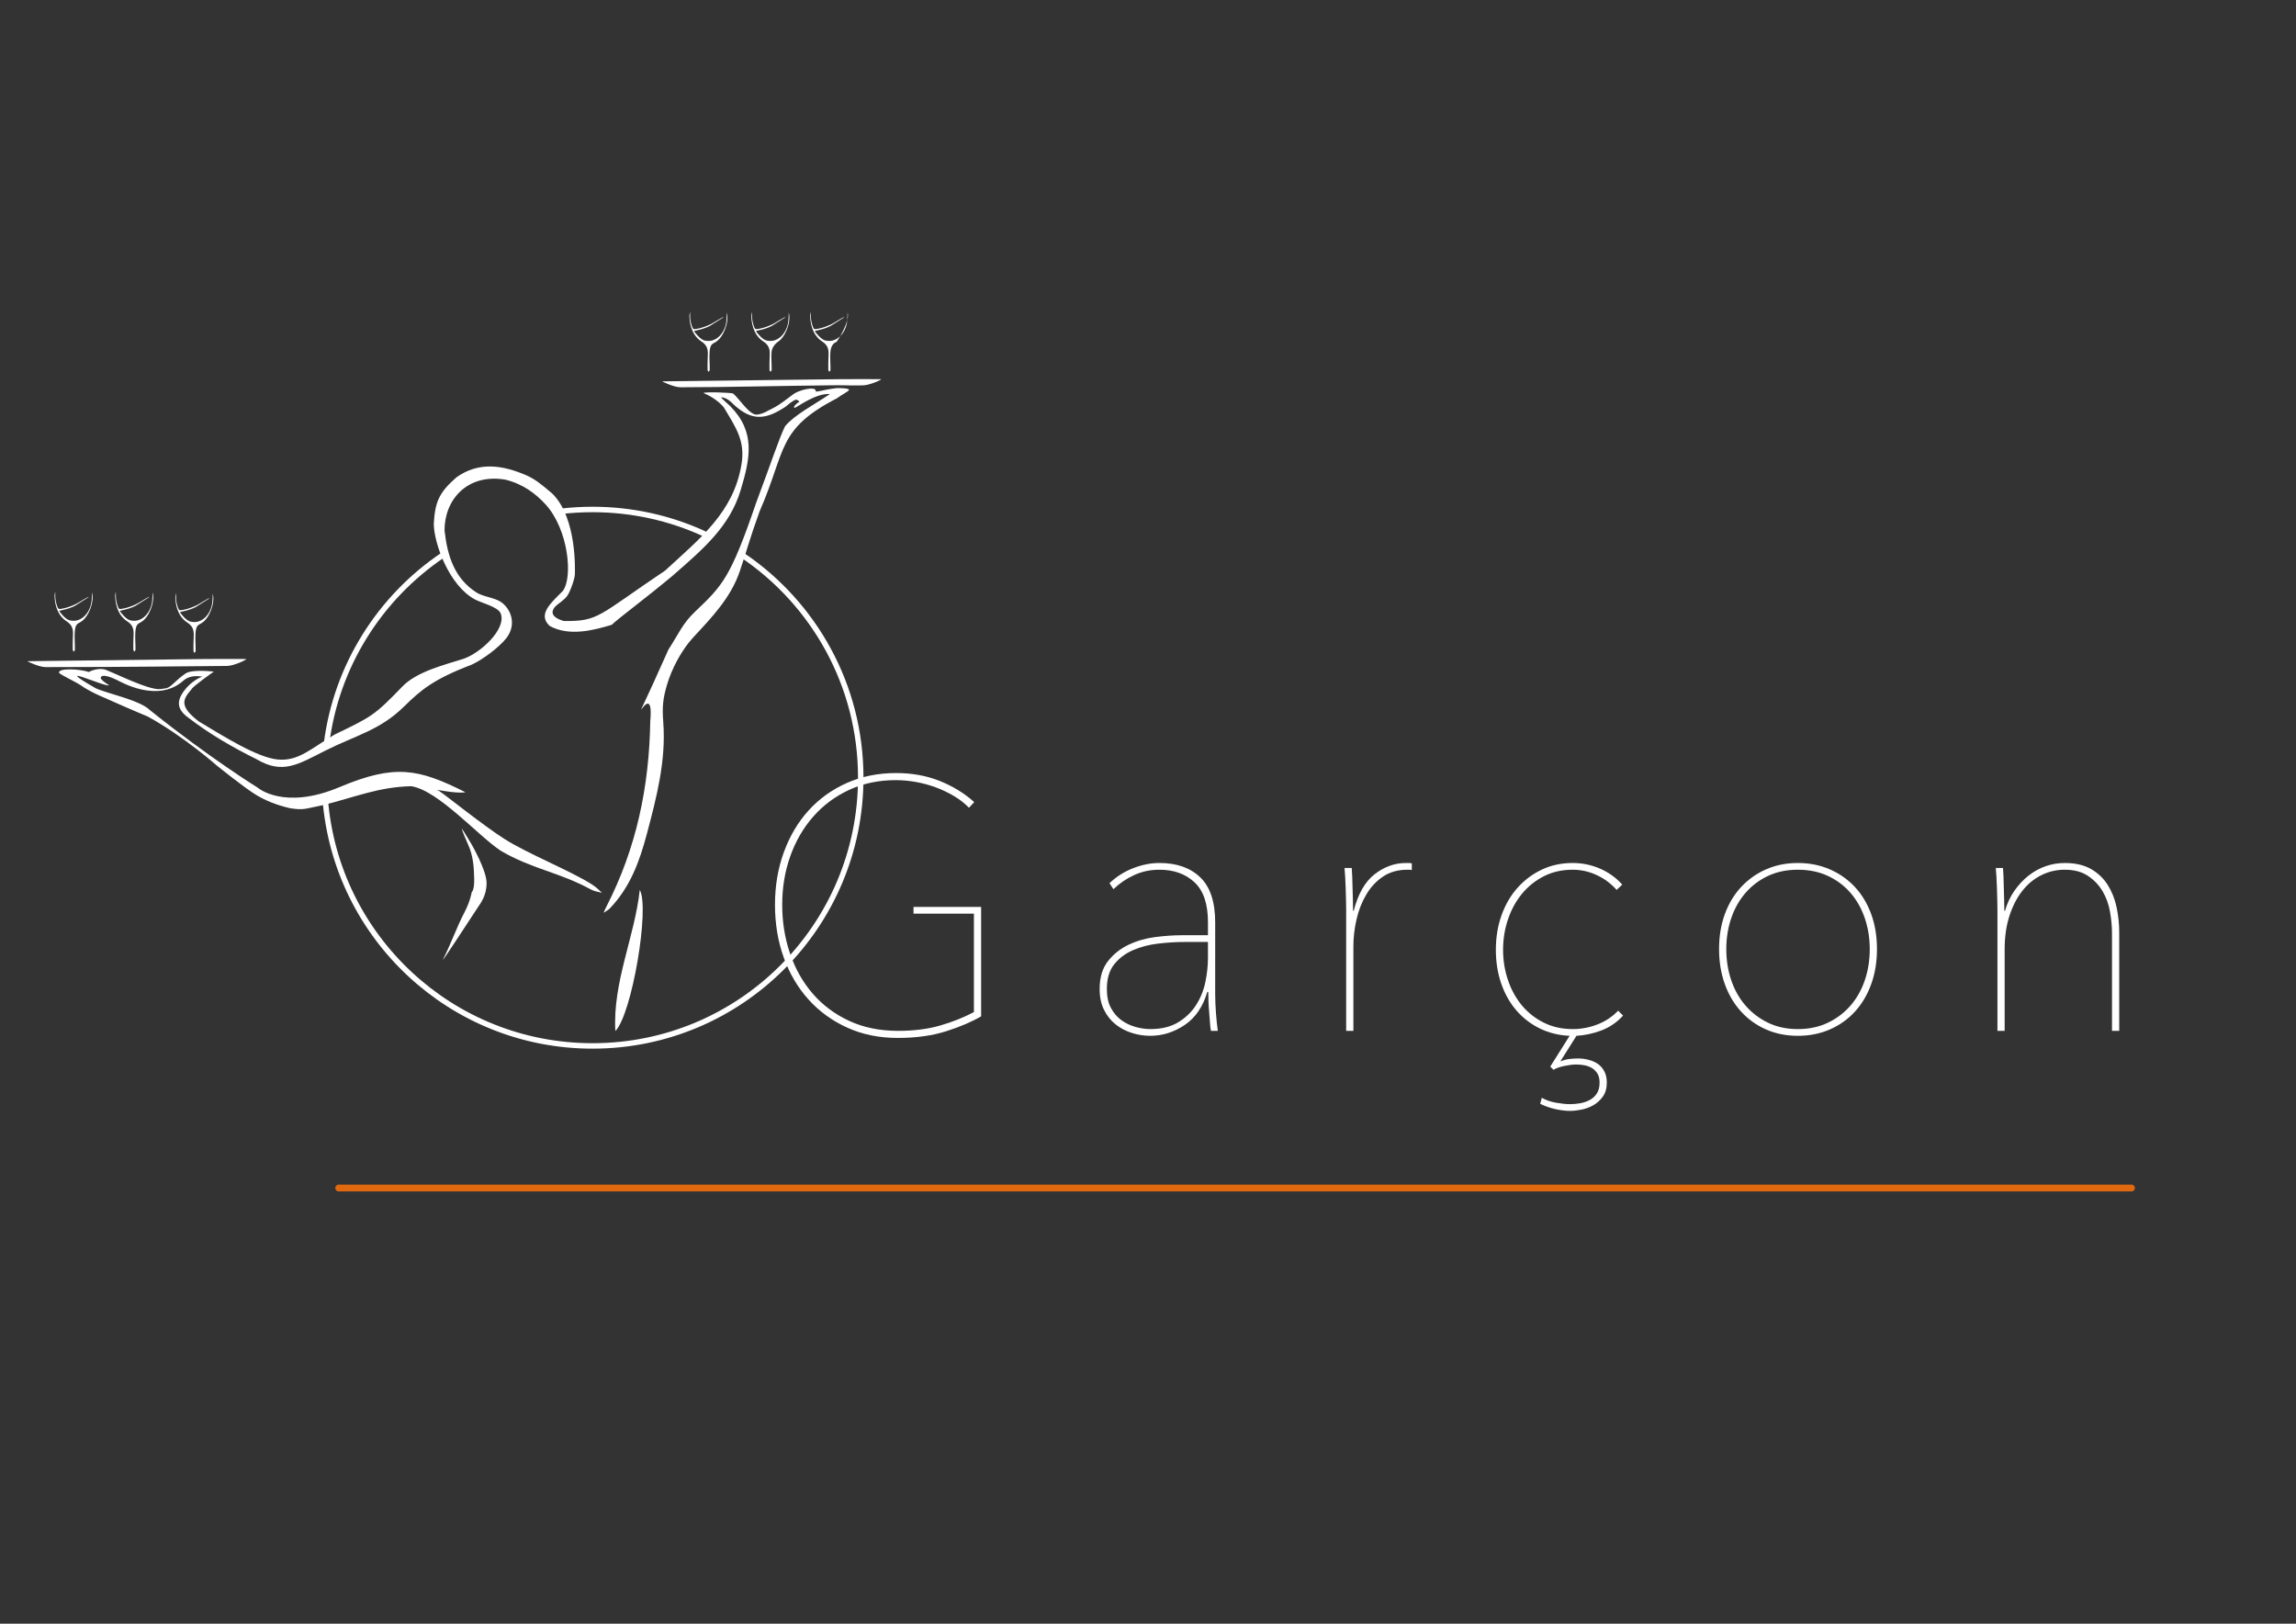 <?xml version="1.0" encoding="UTF-8" standalone="no"?>
<svg
   xmlns:dc="http://purl.org/dc/elements/1.1/"
   xmlns:cc="http://creativecommons.org/ns#"
   xmlns:rdf="http://www.w3.org/1999/02/22-rdf-syntax-ns#"
   xmlns:svg="http://www.w3.org/2000/svg"
   xmlns="http://www.w3.org/2000/svg"
   viewBox="0 0 1122.52 793.707"
   height="793.707"
   width="1122.52"
   xml:space="preserve"
   id="svg2"
   version="1.1"><rect x="0" y="0" width="1122.52" height="793.707" fill="#333333" stroke="none"/><defs
     id="defs6"><clipPath
       id="clipPath18"
       clipPathUnits="userSpaceOnUse"><path
         id="path16"
         d="M 0,595.28 H 841.89 V 0 H 0 Z" /></clipPath></defs><g
     transform="matrix(1.333,0,0,-1.333,0,793.707)"
     id="g10"><g
       id="g12"><g
         clip-path="url(#clipPath18)"
         id="g14"><g
           transform="translate(119.734,322.565)"
           id="g20"><path
             id="path22"
             style="fill:none;stroke:#ffffff;stroke-width:2;stroke-linecap:round;stroke-linejoin:miter;stroke-miterlimit:10;stroke-dasharray:none;stroke-opacity:1"
             d="M 0,0 C 3.604,28.836 19.69,53.793 42.68,69.293" /></g><g
           transform="translate(272.494,391.692)"
           id="g24"><path
             id="path26"
             style="fill:none;stroke:#ffffff;stroke-width:2;stroke-linecap:round;stroke-linejoin:miter;stroke-miterlimit:10;stroke-dasharray:none;stroke-opacity:1"
             d="m 0,0 c 26.07,-17.691 43.199,-47.57 43.199,-81.449 0,-54.324 -44.038,-98.362 -98.362,-98.362 -51.703,0 -94.089,39.893 -98.058,90.577" /></g><g
           transform="translate(205.633,407.916)"
           id="g28"><path
             id="path30"
             style="fill:none;stroke:#ffffff;stroke-width:2;stroke-linecap:round;stroke-linejoin:miter;stroke-miterlimit:10;stroke-dasharray:none;stroke-opacity:1"
             d="m 0,0 c 3.836,0.455 7.74,0.688 11.698,0.688 14.574,0 28.407,-3.169 40.849,-8.857" /></g><g
           transform="translate(291.502,445.9)"
           id="g32"><path
             id="path34"
             style="fill:#ffffff;fill-opacity:1;fill-rule:nonzero;stroke:none"
             d="M 0,0 C -0.864,-0.017 0.306,1.454 1.692,2.197 0.673,3.418 0.222,3.083 -1.672,1.775 -3.066,0.76 -2.455,0.82 -5.642,-1.001 c -6.597,-3.781 -11.253,-2.911 -16.853,2.26 -0.363,0.335 -2.25,2.538 -4.541,2.571 -0.133,-0.148 3.077,-2.945 3.318,-3.19 9.436,-9.562 7.373,-19.189 3.859,-30.87 -4.066,-13.513 -14.065,-21.837 -25.027,-31.425 -10.18,-8.503 -19.262,-15.132 -22.276,-17.948 -6.017,-1.795 -15.405,-4.481 -22.751,-0.397 -4.466,4.163 0.318,8.301 4.804,12.78 3.82,4.967 2.104,22.624 -6.321,31.808 -3.678,4.01 -8.425,7.535 -14.793,9.065 -13.9,2.294 -22.262,-7.35 -22.241,-18.635 1.077,-9.594 3.73,-17.631 11.73,-22.774 2.363,-1.519 6.476,-1.843 8.827,-3.38 3.819,-2.496 6.034,-8.353 2.097,-13.366 -2.698,-3.436 -8.783,-7.926 -12.708,-9.714 -13.996,-5.336 -18.59,-9.245 -24.858,-15.404 -8.836,-8.683 -17.724,-10.527 -28.852,-16.135 -9.967,-5.023 -15.606,-8.784 -25.122,-3.157 -8.76,4.337 -17.319,9.281 -25.015,15.217 -4.659,3.313 -4.057,6.466 -1.824,9.641 2.763,3.852 6.487,5.439 6.992,5.439 -4.168,0.751 -6.241,-0.743 -6.985,-1.407 -9.509,-8.488 -23.096,-0.441 -24.561,0.253 -1.465,0.695 -5.45,2.5 -5.87,0.7 0.278,-0.975 3.108,-2.678 3.108,-2.678 -0.805,-1.023 -22.243,8.909 -5.007,-1.054 4.051,-1.953 16.28,-4.35 20.04,-8.11 22.188,-17.75 39.493,-28.402 39.493,-28.402 0,0 9.542,-8.395 29.941,0.179 20.399,8.575 28.976,6.815 46.241,-1.853 -3.787,-0.709 -12.857,1.574 -9.893,0.648 3.827,-2.606 15.827,-12.41 24.185,-17.766 8.357,-5.355 23.95,-11.536 32.12,-16.692 0.232,-0.147 0.38,-0.247 1.183,-0.846 0.803,-0.599 1.648,-1.479 2.472,-2.217 -1.228,0.257 -3.007,0.64 -4.062,1.216 -11.663,6.371 -21.594,7.47 -33.052,14.196 -8.368,5.51 -22.846,22.109 -32.829,23.672 -12.118,-0.291 -20.656,-4.049 -32.354,-6.937 -6.808,-1.345 -6.865,-1.918 -12.045,-1.145 -5.208,1.22 -8.869,2.758 -12.301,4.774 -4.13,2.425 -14.556,10.839 -14.556,10.839 0,0 -12.28,10.837 -25.364,18.009 -4.533,1.855 -14.585,6.292 -17.884,7.763 -0.761,0.327 -4.285,1.952 -6.675,3.694 -2.413,1.563 -7.169,3.696 -7.973,4.544 -0.59,1.818 7.244,1.553 10.934,0.338 1.308,0.785 3.703,1.348 5.547,0.992 1.843,-0.356 16.084,-7.695 20.526,-7.271 1.722,0.353 2.532,-0.081 4.355,1.545 1.821,1.625 3.191,2.999 5.194,4.304 2.685,1.503 10.183,0.566 10.183,0.566 0,0 -7.626,-5.324 -8.162,-6.442 -3.044,-3.617 -4.887,-6.047 2.689,-11.84 8.965,-5.353 21.317,-13.211 28.899,-13.938 7.582,-0.727 12.07,3.928 20.878,9.141 13.508,6.527 14.547,6.913 24.876,17.638 5.378,5.583 15.896,8.031 22.255,10.098 6.358,2.066 16.152,11.125 13.744,16.767 -1.027,2.356 -6.914,3.728 -9.355,5.028 -9.715,5.177 -15.139,20.949 -15.139,27.827 0.483,7.77 1.764,11.282 8.325,16.988 8.232,5.833 16.954,4.505 25.852,0.629 3.049,-1.436 4.75,-2.771 9.248,-6.564 9.131,-8.943 8.352,-28.345 8.318,-29.624 0,-1.552 -1.634,-6.226 -2.759,-7.862 -1.125,-1.636 -3.364,-2.893 -4.345,-3.9 -0.981,-1.007 -2.836,-3.68 3.027,-5.376 12.898,-0.18 12.451,1.877 37.174,18.482 12.957,11.935 25.124,21.41 28.019,38.985 1.406,8.541 -1.98,13.319 -6.351,20.653 -0.374,0.628 -3.125,3.704 -7.573,5.449 0.188,0.564 10.043,0.166 10.82,-0.136 2.051,-1.552 6.013,-8.026 8.757,-7.756 2.304,0.226 3.994,1.452 5.884,2.365 2.474,1.195 5.578,3.748 7.565,5.188 1.987,1.44 7.788,2.92 8.141,1.26 -0.486,-0.971 2.32,0.302 7.627,0.897 1.533,0.077 4.968,-0.065 4.541,-0.717 C 19.441,5.826 17.143,4.77 15.51,3.5 -6.699,-7.961 -3.049,-15.515 -12.886,-37.939 c -3.893,-10.838 -4.278,-13.066 -7.235,-21.875 -3.303,-9.837 -10.315,-17.055 -17.148,-24.426 -4.256,-4.593 -7.898,-11.51 -9.634,-17.453 -1.502,-5.142 -1.746,-8.063 -1.327,-13.699 1.044,-14.037 -2.438,-27.354 -5.978,-40.719 -2.727,-10.297 -6.13,-19.618 -13.608,-27.474 -0.516,-0.542 -1.644,-1.2 -2.296,-1.611 0.265,0.699 0.727,1.694 1.067,2.356 10.987,21.408 15.652,43.91 16.045,67.938 1.772,19.629 -12.246,-16.311 6.683,26.268 3.793,5.806 5.054,9.393 9.729,13.839 10.187,9.685 13.015,12.443 22.499,40.172 5.547,14.764 8.286,23.314 10.527,27.845 C -0.104,-2.624 6.731,0.9 12.909,5.034 7.462,5.406 0.716,0.014 0,0" /></g><g
           transform="translate(225.691,217.324)"
           id="g36"><path
             id="path38"
             style="fill:#ffffff;fill-opacity:1;fill-rule:nonzero;stroke:none"
             d="M 0,0 C -1.002,18.009 7.08,34.484 8.958,51.77 12.691,45.194 6.071,6.139 0,0" /></g><g
           transform="translate(162.387,243.41)"
           id="g40"><path
             id="path42"
             style="fill:#ffffff;fill-opacity:1;fill-rule:nonzero;stroke:none"
             d="m 0,0 c 2.872,5.535 5.124,12.089 8.037,17.602 2.02,3.822 2.605,7.296 2.605,7.296 0,0 0.983,0.597 0.89,4.828 -0.094,4.23 -0.32,8.312 -2.215,12.553 -0.185,0.414 -2.38,5.361 -2.331,5.88 0.335,-0.304 3.479,-5.585 3.479,-5.585 0,0 5.609,-9.603 5.609,-14.333 0,-4.729 -2.139,-7.33 -3.435,-9.314 C 8.309,12.297 0.184,-0.11 0,0" /></g><g
           transform="translate(71.791,372.819)"
           id="g44"><path
             id="path46"
             style="fill:#ffffff;fill-opacity:1;fill-rule:nonzero;stroke:none"
             d="m 0,0 c -2.955,-1.51 -5.893,-1.674 -5.762,-1.937 0.131,-0.262 2.346,-3.288 4.062,-3.437 4.138,-0.935 7.776,3.159 7.859,8.21 C 6.17,3.477 6.235,3.815 6.235,4.921 7.219,1.382 4.896,-4.22 2.212,-5.841 1.255,-6.567 0.053,-6.326 -0.095,-9.813 c -0.129,-2.23 0.098,-4.223 0.06,-6.342 -0.004,-0.221 -0.277,-0.438 -0.425,-0.657 -0.125,0.211 -0.346,0.417 -0.359,0.635 -0.068,1.118 0.016,2.239 0.007,3.36 -0.023,2.882 0.87,5.186 -2.544,7.311 -3.59,2.527 -4.127,7.072 -4.127,9.351 0.268,2.12 0.275,0.956 0.254,-0.161 -0.02,-1.116 0.206,-2.943 1.047,-4.649 0.46,-0.278 0.46,-0.278 1.935,0.003 1.476,0.28 3.361,1.008 4.621,1.624 1.26,0.615 4.583,2.892 4.649,2.518" /></g><g
           transform="translate(83.329,351.229)"
           id="g48"><path
             id="path50"
             style="fill:#ffffff;fill-opacity:1;fill-rule:nonzero;stroke:none"
             d="m 0,0 c -14.382,-0.171 -41.374,-0.358 -42.261,-0.358 -0.887,0 0.432,0.002 -6.748,-0.023 -6.491,-0.028 -11.142,-0.042 -17.634,-0.051 -2.355,-0.004 -6.868,2.163 -6.577,2.167 21.641,0.277 43.282,0.55 64.923,0.793 C -3.192,2.585 1.914,2.537 7.019,2.537 7.098,2.233 2.424,0.029 0,0" /></g><g
           transform="translate(49.728,373.281)"
           id="g52"><path
             id="path54"
             style="fill:#ffffff;fill-opacity:1;fill-rule:nonzero;stroke:none"
             d="m 0,0 c -2.955,-1.51 -5.893,-1.674 -5.762,-1.937 0.131,-0.262 2.346,-3.288 4.062,-3.437 4.138,-0.935 7.776,3.16 7.859,8.21 C 6.17,3.477 6.235,3.816 6.235,4.922 7.22,1.382 4.896,-4.22 2.212,-5.841 1.255,-6.567 0.053,-6.326 -0.095,-9.813 c -0.129,-2.23 0.098,-4.223 0.06,-6.342 -0.004,-0.221 -0.277,-0.438 -0.425,-0.657 -0.125,0.211 -0.346,0.417 -0.359,0.635 -0.068,1.118 0.016,2.239 0.007,3.36 -0.023,2.882 0.87,5.187 -2.544,7.311 -3.59,2.527 -4.127,7.073 -4.127,9.351 0.268,2.121 0.275,0.956 0.254,-0.16 -0.019,-1.117 0.206,-2.943 1.047,-4.649 0.46,-0.279 0.46,-0.279 1.935,0.002 1.476,0.281 3.361,1.008 4.621,1.624 1.26,0.615 4.583,2.893 4.649,2.519" /></g><g
           transform="translate(27.504,373.281)"
           id="g56"><path
             id="path58"
             style="fill:#ffffff;fill-opacity:1;fill-rule:nonzero;stroke:none"
             d="m 0,0 c -2.955,-1.51 -5.893,-1.674 -5.762,-1.937 0.131,-0.262 2.346,-3.288 4.062,-3.437 4.138,-0.935 7.776,3.16 7.859,8.21 0.01,0.641 0.076,0.98 0.076,2.086 C 7.219,1.382 4.896,-4.22 2.211,-5.841 1.255,-6.567 0.052,-6.326 -0.095,-9.813 c -0.129,-2.23 0.097,-4.223 0.059,-6.342 -0.004,-0.221 -0.276,-0.438 -0.425,-0.657 -0.124,0.211 -0.345,0.417 -0.358,0.635 -0.069,1.118 0.016,2.239 0.007,3.36 -0.024,2.882 0.869,5.187 -2.544,7.311 -3.59,2.527 -4.127,7.073 -4.127,9.351 0.268,2.121 0.275,0.956 0.254,-0.16 -0.02,-1.117 0.206,-2.943 1.047,-4.649 0.459,-0.279 0.459,-0.279 1.935,0.002 1.476,0.281 3.36,1.008 4.621,1.624 1.26,0.615 4.582,2.893 4.649,2.519" /></g><g
           transform="translate(304.63,475.9)"
           id="g60"><path
             id="path62"
             style="fill:#ffffff;fill-opacity:1;fill-rule:nonzero;stroke:none"
             d="m 0,0 c -2.955,-1.51 -5.893,-1.675 -5.762,-1.937 0.131,-0.262 2.346,-3.288 4.062,-3.437 4.138,-0.935 7.776,3.159 7.859,8.21 0.01,0.641 0.075,0.979 0.075,2.085 C 7.219,1.382 2.211,-5.841 2.211,-5.841 c 0,0 -2.159,-0.485 -2.306,-3.972 -0.129,-2.23 0.097,-4.223 0.059,-6.342 -0.004,-0.221 -0.276,-0.438 -0.425,-0.657 -0.124,0.211 -0.345,0.417 -0.358,0.635 -0.069,1.118 0.016,2.239 0.007,3.36 -0.024,2.882 0.869,5.186 -2.544,7.31 -3.59,2.528 -4.127,7.073 -4.127,9.352 0.268,2.12 0.275,0.956 0.254,-0.161 -0.02,-1.116 0.206,-2.943 1.046,-4.649 0.46,-0.278 0.46,-0.278 1.936,0.003 1.476,0.28 3.36,1.008 4.621,1.624 1.26,0.615 4.582,2.892 4.649,2.518" /></g><g
           transform="translate(316.427,454.108)"
           id="g64"><path
             id="path66"
             style="fill:#ffffff;fill-opacity:1;fill-rule:nonzero;stroke:none"
             d="m 0,0 c -1.431,-0.017 -3.845,-0.028 -3.845,-0.028 0,0 -4.802,0.132 -8.512,0.046 -18.866,-0.192 -35.679,-0.683 -54.546,-0.71 -2.355,-0.004 -6.868,2.163 -6.576,2.167 21.64,0.277 43.281,0.55 64.922,0.793 C -3.452,2.325 1.654,2.276 6.759,2.276 6.837,1.974 2.424,0.029 0,0" /></g><g
           transform="translate(283.054,475.9)"
           id="g68"><path
             id="path70"
             style="fill:#ffffff;fill-opacity:1;fill-rule:nonzero;stroke:none"
             d="m 0,0 c -2.955,-1.51 -5.893,-1.675 -5.762,-1.937 0.131,-0.262 2.346,-3.288 4.062,-3.437 4.138,-0.935 7.776,3.159 7.859,8.21 0.01,0.641 0.076,0.979 0.076,2.085 C 7.219,1.382 4.896,-4.22 2.211,-5.841 0.082,-7.458 -0.073,-9.284 -0.095,-9.813 c -0.129,-2.23 0.097,-4.223 0.059,-6.342 -0.004,-0.221 -0.276,-0.438 -0.425,-0.657 -0.124,0.211 -0.345,0.417 -0.358,0.635 -0.069,1.118 0.016,2.239 0.007,3.36 -0.024,2.882 0.869,5.186 -2.544,7.31 -3.59,2.528 -4.127,7.073 -4.127,9.352 0.268,2.12 0.275,0.956 0.254,-0.161 -0.02,-1.116 0.206,-2.943 1.047,-4.649 0.459,-0.278 0.459,-0.278 1.935,0.003 1.476,0.28 3.36,1.008 4.621,1.624 1.26,0.615 4.583,2.892 4.649,2.518" /></g><g
           transform="translate(260.342,475.9)"
           id="g72"><path
             id="path74"
             style="fill:#ffffff;fill-opacity:1;fill-rule:nonzero;stroke:none"
             d="m 0,0 c -2.955,-1.51 -5.893,-1.675 -5.762,-1.937 0.131,-0.262 2.346,-3.288 4.062,-3.437 4.138,-0.935 7.776,3.159 7.859,8.21 C 6.17,3.477 6.235,3.815 6.235,4.921 7.219,1.382 4.896,-4.22 2.211,-5.841 1.255,-6.567 0.053,-6.326 -0.095,-9.813 c -0.129,-2.23 0.098,-4.223 0.059,-6.342 -0.004,-0.221 -0.276,-0.438 -0.424,-0.657 -0.125,0.211 -0.346,0.417 -0.359,0.635 -0.069,1.118 0.016,2.239 0.007,3.36 -0.023,2.882 0.869,5.186 -2.544,7.31 -3.59,2.528 -4.127,7.073 -4.127,9.352 0.268,2.12 0.275,0.956 0.254,-0.161 -0.02,-1.116 0.206,-2.943 1.047,-4.649 0.459,-0.278 0.459,-0.278 1.935,0.003 1.476,0.28 3.361,1.008 4.621,1.624 1.26,0.615 4.583,2.892 4.649,2.518" /></g><g
           transform="translate(347.066,217.277)"
           id="g76"><path
             id="path78"
             style="fill:#ffffff;fill-opacity:1;fill-rule:nonzero;stroke:none"
             d="m 0,0 c -5.145,-1.644 -11.094,-2.468 -17.847,-2.468 -6.754,0 -12.905,1.257 -18.451,3.767 -5.548,2.51 -10.29,5.951 -14.229,10.324 -3.94,4.37 -6.976,9.523 -9.106,15.453 -2.129,5.93 -3.194,12.358 -3.194,19.285 0,6.925 1.084,13.354 3.251,19.285 2.167,5.929 5.196,11.039 9.09,15.324 3.892,4.285 8.567,7.639 14.026,10.064 5.458,2.423 11.478,3.637 18.06,3.637 5.779,0 11.076,-0.954 15.892,-2.858 4.816,-1.905 9.07,-4.502 12.762,-7.792 L 8.328,81.943 c -1.606,1.644 -3.473,3.095 -5.599,4.351 -2.127,1.254 -4.375,2.315 -6.742,3.182 -2.368,0.864 -4.797,1.513 -7.284,1.948 -2.489,0.432 -4.896,0.649 -7.224,0.649 -6.26,0 -11.96,-1.191 -17.096,-3.571 -5.138,-2.382 -9.532,-5.649 -13.184,-9.805 -3.653,-4.155 -6.462,-9.005 -8.428,-14.545 -1.967,-5.541 -2.949,-11.472 -2.949,-17.791 0,-6.32 0.963,-12.295 2.889,-17.921 1.927,-5.628 4.715,-10.542 8.368,-14.74 3.651,-4.2 8.106,-7.512 13.364,-9.934 5.256,-2.425 11.216,-3.636 17.879,-3.636 5.779,0 10.915,0.649 15.411,1.948 4.495,1.299 8.627,2.943 12.401,4.935 v 36.101 h -22.153 v 2.468 H 12.783 V 5.454 C 9.406,3.462 5.145,1.644 0,0" /></g><g
           transform="translate(443.044,250.003)"
           id="g80"><path
             id="path82"
             style="fill:#ffffff;fill-opacity:1;fill-rule:nonzero;stroke:none"
             d="m 0,0 h -8.549 c -3.051,0 -6.261,-0.194 -9.632,-0.584 -3.37,-0.39 -6.461,-1.191 -9.27,-2.403 -2.81,-1.213 -5.116,-2.944 -6.923,-5.195 -1.805,-2.252 -2.709,-5.281 -2.709,-9.089 0,-2.773 0.501,-5.087 1.505,-6.949 1.003,-1.862 2.288,-3.355 3.854,-4.48 1.564,-1.126 3.29,-1.947 5.177,-2.467 1.884,-0.52 3.672,-0.779 5.357,-0.779 4.093,0 7.503,0.821 10.234,2.467 2.727,1.644 4.915,3.744 6.561,6.298 1.644,2.553 2.789,5.368 3.431,8.442 C -0.322,-11.667 0,-8.658 0,-5.714 Z m 2.648,-19.09 c 0,-2.252 0.1,-4.655 0.301,-7.207 0.2,-2.555 0.422,-4.655 0.662,-6.299 H 1.083 c -0.161,0.865 -0.282,1.926 -0.36,3.182 -0.081,1.254 -0.181,2.553 -0.302,3.895 -0.12,1.342 -0.201,2.664 -0.24,3.961 -0.042,1.299 -0.061,2.381 -0.061,3.247 h -0.361 c -1.607,-5.454 -4.376,-9.502 -8.308,-12.142 -3.933,-2.64 -8.147,-3.961 -12.641,-3.961 -2.248,0 -4.476,0.348 -6.682,1.039 -2.209,0.694 -4.195,1.73 -5.96,3.117 -1.766,1.384 -3.19,3.159 -4.274,5.324 -1.083,2.163 -1.625,4.718 -1.625,7.663 0,4.24 1.023,7.661 3.07,10.258 2.047,2.598 4.594,4.611 7.646,6.039 3.049,1.428 6.32,2.358 9.811,2.792 3.492,0.432 6.683,0.65 9.572,0.65 H 0 v 4.804 c 0,6.666 -1.646,11.536 -4.937,14.61 -3.292,3.072 -7.584,4.61 -12.882,4.61 -3.292,0 -6.362,-0.649 -9.21,-1.948 -2.85,-1.299 -5.399,-3.031 -7.645,-5.194 l -1.445,2.208 c 2.568,2.422 5.478,4.262 8.729,5.518 3.251,1.254 6.441,1.884 9.571,1.884 6.34,0 11.337,-1.754 14.99,-5.26 3.651,-3.507 5.477,-9.025 5.477,-16.557 z" /></g><g
           transform="translate(504.204,274.872)"
           id="g84"><path
             id="path86"
             style="fill:#ffffff;fill-opacity:1;fill-rule:nonzero;stroke:none"
             d="m 0,0 c 3.531,2.727 7.345,4.091 11.438,4.091 h 1.083 c 0.321,0 0.681,-0.045 1.084,-0.13 V 1.493 c -0.322,0.085 -0.623,0.13 -0.903,0.13 H 12.04 c -3.533,0 -6.543,-0.844 -9.03,-2.532 -2.489,-1.689 -4.535,-3.897 -6.14,-6.623 -1.606,-2.728 -2.79,-5.759 -3.552,-9.091 -0.763,-3.334 -1.144,-6.646 -1.144,-9.935 v -30.907 h -2.649 v 44.673 c 0,0.952 -0.02,2.12 -0.059,3.507 -0.042,1.384 -0.081,2.792 -0.121,4.22 -0.041,1.428 -0.102,2.793 -0.181,4.09 -0.081,1.299 -0.161,2.381 -0.24,3.247 h 2.648 c 0.079,-0.866 0.14,-1.948 0.181,-3.247 0.039,-1.297 0.079,-2.706 0.12,-4.22 0.04,-1.516 0.079,-2.987 0.121,-4.415 0.039,-1.429 0.06,-2.707 0.06,-3.831 h 0.241 C -6.101,-7.208 -3.533,-2.728 0,0" /></g><g
           transform="translate(589.325,198.447)"
           id="g88"><path
             id="path90"
             style="fill:#ffffff;fill-opacity:1;fill-rule:nonzero;stroke:none"
             d="m 0,0 c 0,-2.078 -0.481,-3.786 -1.445,-5.13 -0.963,-1.341 -2.127,-2.402 -3.492,-3.182 -1.365,-0.779 -2.829,-1.318 -4.394,-1.623 -1.565,-0.302 -2.991,-0.455 -4.274,-0.455 -1.526,0 -3.271,0.218 -5.238,0.65 -1.968,0.434 -3.833,1.084 -5.597,1.948 l 0.601,2.208 c 1.524,-0.864 3.27,-1.472 5.237,-1.818 1.966,-0.345 3.672,-0.52 5.118,-0.52 1.204,0 2.426,0.11 3.671,0.325 1.244,0.217 2.409,0.607 3.492,1.168 1.084,0.565 1.966,1.365 2.649,2.404 0.681,1.038 1.024,2.381 1.024,4.025 0,1.386 -0.281,2.512 -0.838,3.376 -0.557,0.867 -1.255,1.538 -2.092,2.014 -0.837,0.476 -1.753,0.8 -2.748,0.973 -0.997,0.175 -1.972,0.26 -2.928,0.26 -1.117,0 -2.537,-0.173 -4.261,-0.519 -1.722,-0.345 -3.066,-0.823 -4.029,-1.429 l -1.204,1.169 7.103,11.298 c -3.945,0.174 -7.568,1.061 -10.868,2.662 -3.3,1.601 -6.159,3.787 -8.574,6.558 -2.415,2.77 -4.287,6.059 -5.615,9.869 -1.328,3.809 -1.992,7.965 -1.992,12.467 0,4.588 0.701,8.831 2.106,12.727 1.403,3.896 3.371,7.251 5.9,10.064 2.528,2.813 5.497,5.021 8.91,6.623 3.41,1.602 7.163,2.404 11.257,2.404 3.531,0 6.881,-0.695 10.053,-2.078 3.169,-1.386 5.878,-3.334 8.126,-5.844 L 3.612,70.646 c -2.089,2.337 -4.536,4.155 -7.344,5.454 -2.811,1.298 -5.74,1.948 -8.789,1.948 -3.934,0 -7.465,-0.802 -10.595,-2.402 -3.131,-1.604 -5.8,-3.747 -8.007,-6.429 -2.208,-2.685 -3.913,-5.801 -5.117,-9.35 -1.203,-3.551 -1.806,-7.272 -1.806,-11.169 0,-3.895 0.604,-7.619 1.812,-11.168 1.208,-3.551 2.918,-6.645 5.133,-9.285 2.215,-2.641 4.892,-4.74 8.034,-6.298 3.141,-1.558 6.679,-2.338 10.615,-2.338 3.05,0 6.039,0.562 8.97,1.689 2.929,1.124 5.478,2.811 7.645,5.064 L 5.969,24.544 C 3.64,22.032 0.973,20.214 -2.037,19.09 -5.048,17.966 -8.078,17.316 -11.128,17.142 l -5.899,-9.35 c 1.127,0.434 2.214,0.714 3.26,0.844 1.046,0.13 2.133,0.195 3.26,0.195 1.208,0 2.435,-0.15 3.684,-0.455 C -5.576,8.074 -4.449,7.597 -3.442,6.947 -2.437,6.298 -1.61,5.39 -0.967,4.221 -0.323,3.052 0,1.646 0,0" /></g><g
           transform="translate(685.764,247.405)"
           id="g92"><path
             id="path94"
             style="fill:#ffffff;fill-opacity:1;fill-rule:nonzero;stroke:none"
             d="m 0,0 c 0,3.981 -0.603,7.747 -1.807,11.299 -1.203,3.549 -2.949,6.642 -5.237,9.285 -2.287,2.64 -5.057,4.718 -8.307,6.233 -3.251,1.514 -6.922,2.273 -11.016,2.273 -4.094,0 -7.747,-0.759 -10.956,-2.273 -3.212,-1.515 -5.96,-3.593 -8.248,-6.233 -2.287,-2.643 -4.033,-5.736 -5.238,-9.285 C -52.012,7.747 -52.614,3.981 -52.614,0 c 0,-4.07 0.602,-7.879 1.805,-11.428 1.205,-3.551 2.951,-6.645 5.238,-9.285 2.288,-2.641 5.036,-4.74 8.248,-6.298 3.209,-1.558 6.862,-2.338 10.956,-2.338 4.094,0 7.765,0.78 11.016,2.338 3.25,1.558 6.02,3.657 8.307,6.298 2.288,2.64 4.034,5.734 5.237,9.285 C -0.603,-7.879 0,-4.07 0,0 m 2.648,0 c 0,-4.675 -0.703,-8.96 -2.107,-12.856 -1.405,-3.896 -3.392,-7.252 -5.959,-10.065 -2.57,-2.814 -5.64,-4.999 -9.211,-6.558 -3.572,-1.558 -7.485,-2.337 -11.738,-2.337 -4.256,0 -8.148,0.779 -11.679,2.337 -3.533,1.559 -6.582,3.744 -9.15,6.558 -2.57,2.813 -4.557,6.169 -5.96,10.065 -1.406,3.896 -2.107,8.181 -2.107,12.856 0,4.676 0.701,8.938 2.107,12.792 1.403,3.852 3.39,7.163 5.96,9.935 2.568,2.769 5.617,4.934 9.15,6.493 3.531,1.558 7.423,2.338 11.679,2.338 4.253,0 8.166,-0.78 11.738,-2.338 3.571,-1.559 6.641,-3.724 9.211,-6.493 2.567,-2.772 4.554,-6.083 5.959,-9.935 C 1.945,8.938 2.648,4.676 2.648,0" /></g><g
           transform="translate(738.858,268.833)"
           id="g96"><path
             id="path98"
             style="fill:#ffffff;fill-opacity:1;fill-rule:nonzero;stroke:none"
             d="m 0,0 c 1.523,2.163 3.251,4.004 5.177,5.52 1.927,1.513 4.012,2.662 6.261,3.441 2.246,0.779 4.575,1.169 6.983,1.169 3.852,0 7.062,-0.737 9.632,-2.208 2.568,-1.474 4.614,-3.421 6.14,-5.844 1.524,-2.425 2.608,-5.152 3.25,-8.182 0.642,-3.031 0.964,-6.103 0.964,-9.22 v -36.102 h -2.649 v 35.843 c 0,2.422 -0.24,5.02 -0.722,7.791 -0.481,2.771 -1.385,5.28 -2.709,7.532 C 31.003,1.99 29.216,3.874 26.969,5.39 24.721,6.903 21.871,7.662 18.421,7.662 15.37,7.662 12.501,6.99 9.813,5.649 7.122,4.306 4.795,2.38 2.829,-0.13 0.861,-2.642 -0.703,-5.693 -1.866,-9.285 -3.03,-12.879 -3.612,-16.97 -3.612,-21.558 v -29.868 h -2.649 v 44.673 c 0,0.952 -0.02,2.12 -0.059,3.507 -0.042,1.384 -0.081,2.792 -0.121,4.22 -0.041,1.428 -0.102,2.793 -0.181,4.09 -0.081,1.299 -0.161,2.381 -0.24,3.248 h 2.648 c 0.079,-0.867 0.14,-1.949 0.181,-3.248 0.039,-1.297 0.079,-2.706 0.12,-4.22 0.04,-1.516 0.079,-2.987 0.121,-4.415 0.039,-1.429 0.06,-2.707 0.06,-3.831 h 0.241 C -2.69,-4.633 -1.525,-2.165 0,0" /></g><g
           transform="translate(124.228,159.777)"
           id="g100"><path
             id="path102"
             style="fill:none;stroke:#e0690f;stroke-width:2.5;stroke-linecap:round;stroke-linejoin:miter;stroke-miterlimit:10;stroke-dasharray:none;stroke-opacity:1"
             d="M 0,0 H 657.532" /></g></g></g></g></svg>